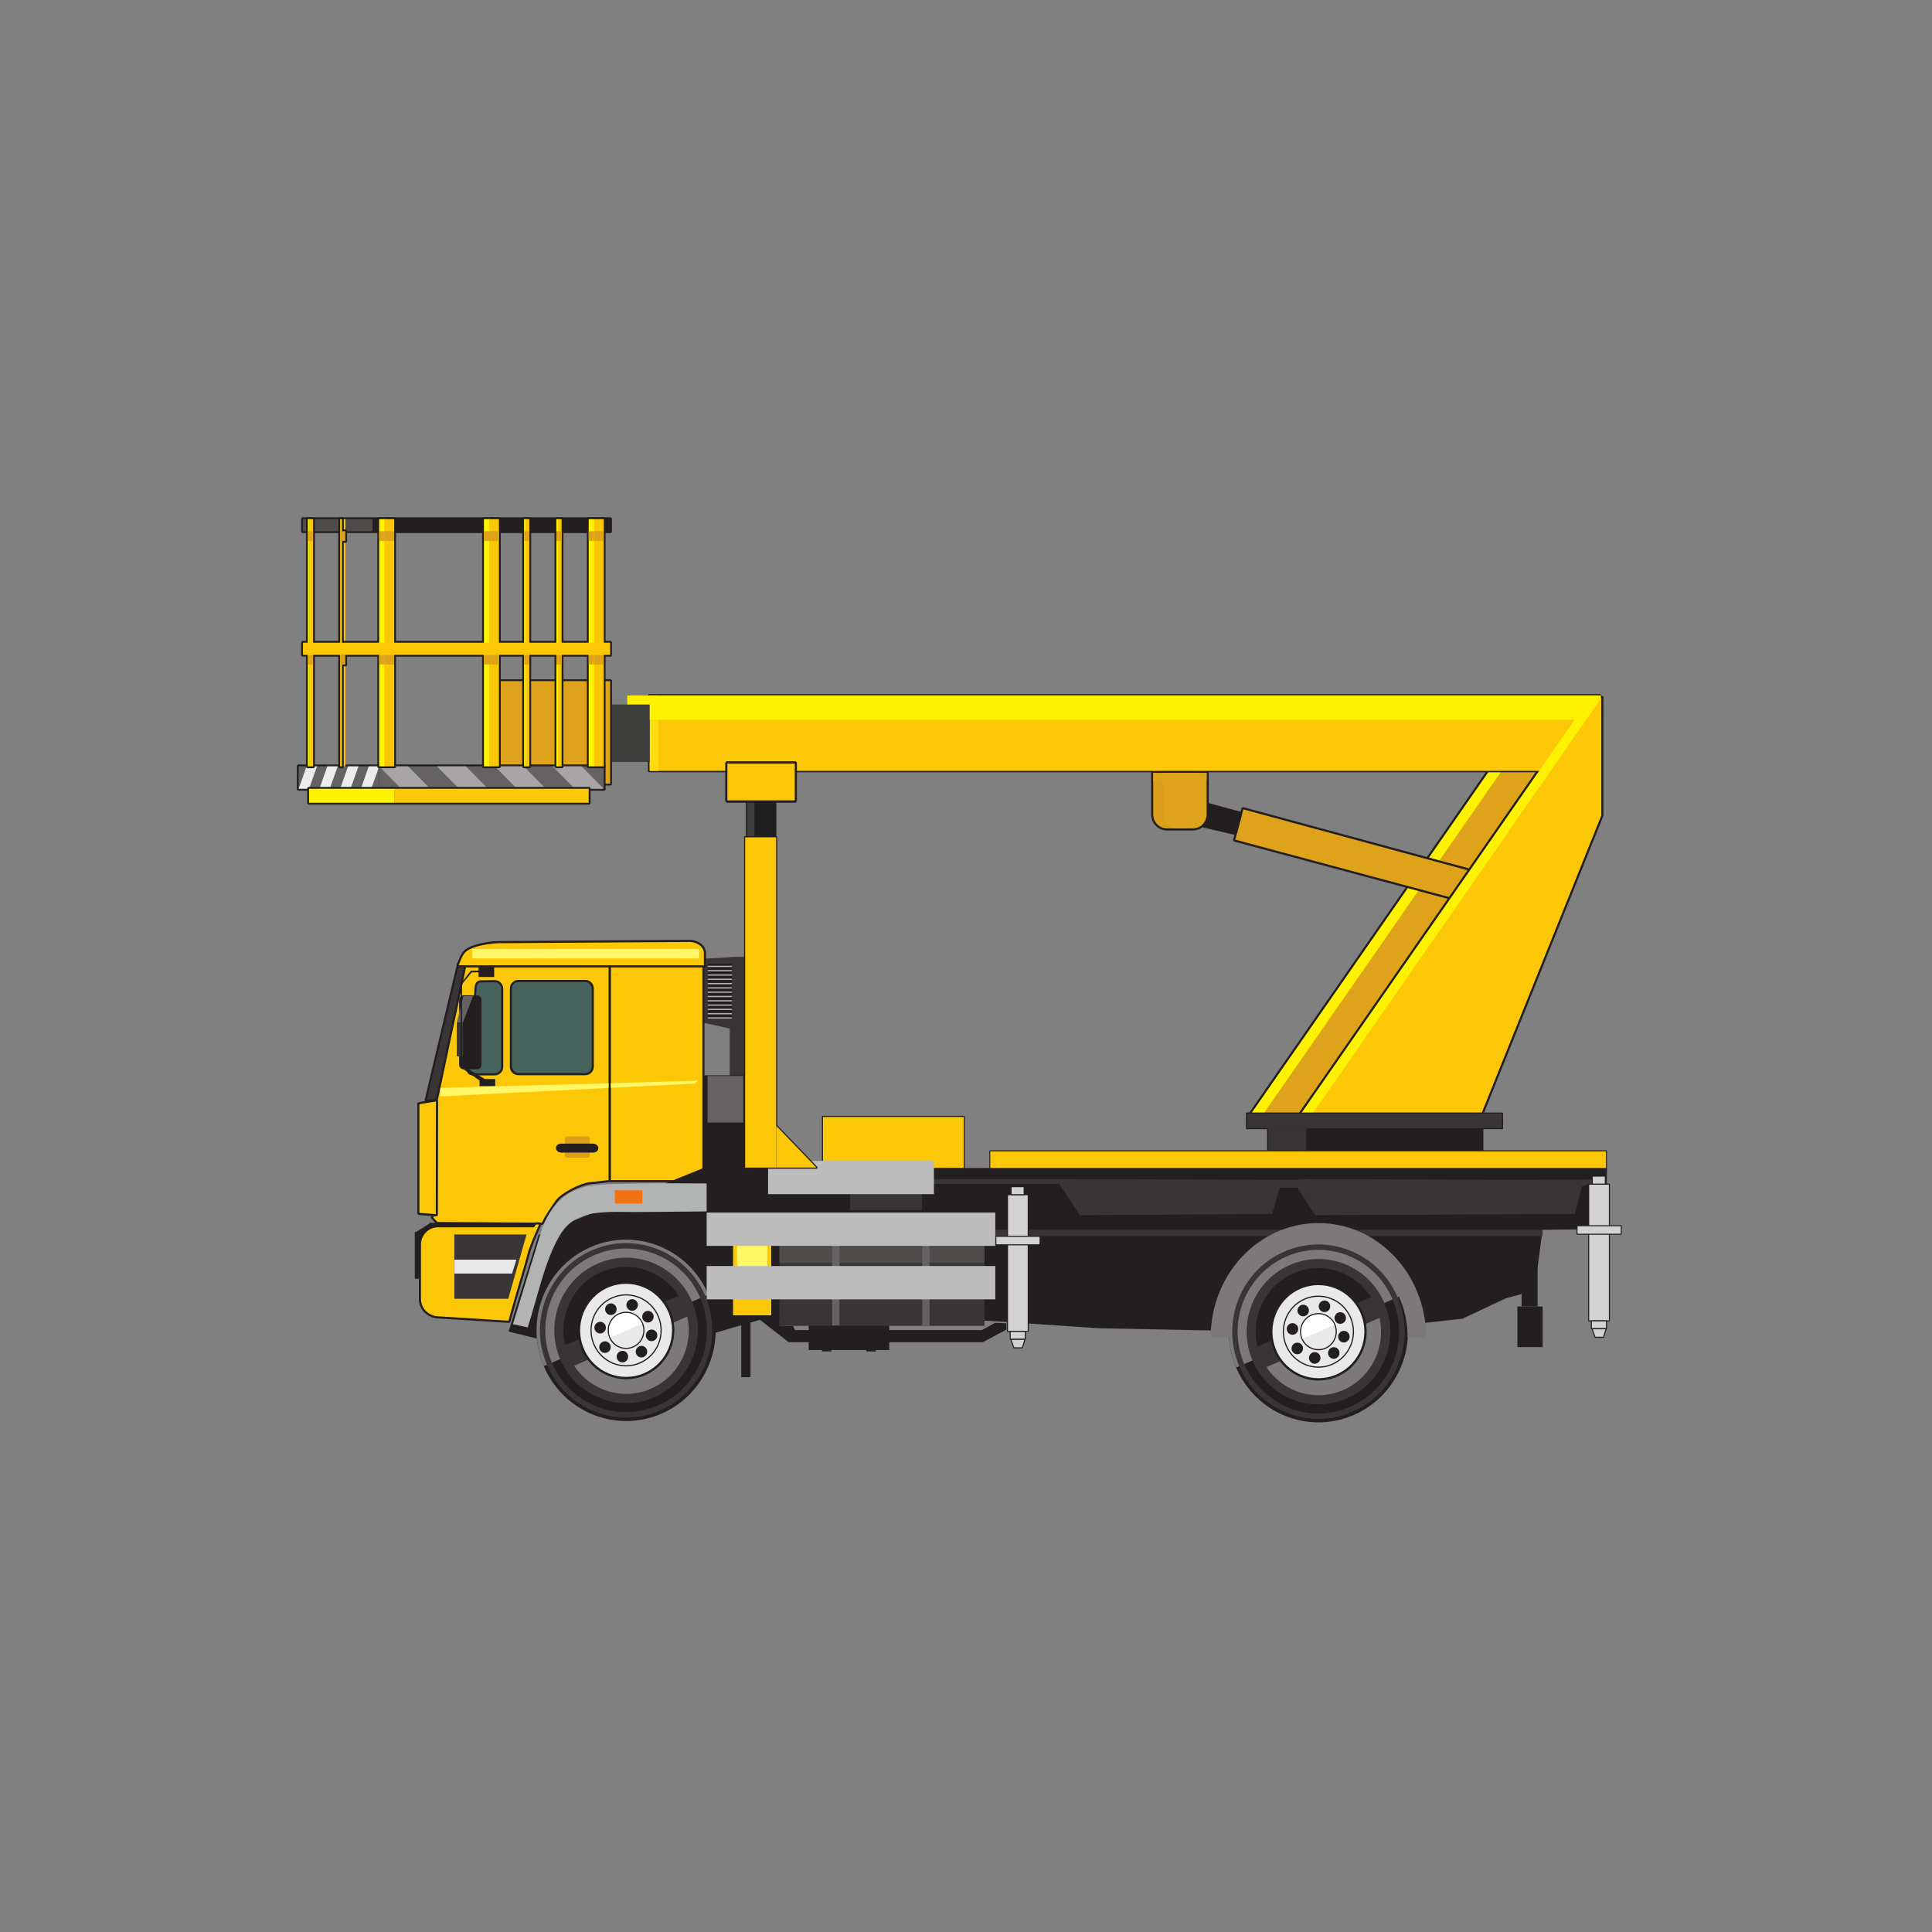 <?xml version="1.0" encoding="UTF-8" standalone="no"?>
<!-- Creator: CorelDRAW X8 -->

<svg
   xmlns:dc="http://purl.org/dc/elements/1.1/"
   xmlns:cc="http://creativecommons.org/ns#"
   xmlns:rdf="http://www.w3.org/1999/02/22-rdf-syntax-ns#"
   xmlns:svg="http://www.w3.org/2000/svg"
   xmlns="http://www.w3.org/2000/svg"
   xmlns:sodipodi="http://sodipodi.sourceforge.net/DTD/sodipodi-0.dtd"
   xmlns:inkscape="http://www.inkscape.org/namespaces/inkscape"
   xml:space="preserve"
   width="512px"
   height="512px"
   version="1.0"
   style="shape-rendering:geometricPrecision; text-rendering:geometricPrecision; image-rendering:optimizeQuality; fill-rule:evenodd; clip-rule:evenodd"
   viewBox="0 0 577968 577968"
   id="svg1366"
   sodipodi:docname="7-2.svg"
   inkscape:version="0.92.4 (5da689c313, 2019-01-14)"><rect x="0" y="0" width="577968" height="577968" fill="#808080" stroke="none"/><sodipodi:namedview
   pagecolor="#ffffff"
   bordercolor="#666666"
   borderopacity="1"
   objecttolerance="10"
   gridtolerance="10"
   guidetolerance="10"
   inkscape:pageopacity="0"
   inkscape:pageshadow="2"
   inkscape:window-width="1366"
   inkscape:window-height="705"
   id="namedview1368"
   showgrid="false"
   inkscape:zoom="1.0507812"
   inkscape:cx="256"
   inkscape:cy="256"
   inkscape:window-x="-8"
   inkscape:window-y="-8"
   inkscape:window-maximized="1"
   inkscape:current-layer="svg1366" />
 <defs
   id="defs693">
  <style
   type="text/css"
   id="style691">
   <![CDATA[
    .fil0 {fill:none}
    .fil4 {fill:#B2B3B3}
    .fil1 {fill:#231F20}
    .fil11 {fill:#231F20}
    .fil3 {fill:#393536}
    .fil9 {fill:#47635E}
    .fil21 {fill:#4F4C4C}
    .fil10 {fill:#656263}
    .fil12 {fill:#7B7979}
    .fil22 {fill:#BDBCBC}
    .fil18 {fill:#D3D2D2}
    .fil19 {fill:#D3D2D2}
    .fil20 {fill:#DB9E1A}
    .fil14 {fill:#E9E9E9}
    .fil16 {fill:#F47216}
    .fil8 {fill:#FBC707}
    .fil2 {fill:#FBC707}
    .fil17 {fill:#FFF766}
    .fil15 {fill:white}
    .fil37 {fill:#EBECEC;fill-rule:nonzero}
    .fil39 {fill:#1E1E1E;fill-rule:nonzero}
    .fil33 {fill:#231F20;fill-rule:nonzero}
    .fil27 {fill:#231F20;fill-rule:nonzero}
    .fil13 {fill:#393536;fill-rule:nonzero}
    .fil7 {fill:#3A3A39;fill-rule:nonzero}
    .fil32 {fill:#3C3C3B;fill-rule:nonzero}
    .fil34 {fill:#4F4C4C;fill-rule:nonzero}
    .fil35 {fill:#656263;fill-rule:nonzero}
    .fil6 {fill:#7A7A79;fill-rule:nonzero}
    .fil23 {fill:#7B7979;fill-rule:nonzero}
    .fil5 {fill:#888887;fill-rule:nonzero}
    .fil36 {fill:#A7A5A6;fill-rule:nonzero}
    .fil28 {fill:#DB9E1A;fill-rule:nonzero}
    .fil25 {fill:#DFA31B;fill-rule:nonzero}
    .fil26 {fill:#DFA31B;fill-rule:nonzero}
    .fil29 {fill:#FBC707;fill-rule:nonzero}
    .fil38 {fill:#FBC707;fill-rule:nonzero}
    .fil30 {fill:#FFDD0D;fill-rule:nonzero}
    .fil24 {fill:#FFF200;fill-rule:nonzero}
    .fil31 {fill:#FFF200;fill-rule:nonzero}
   ]]>
  </style>
 </defs>
 <g
   id="DESIGNED_x0020_BY_x0020_FREEPIK"
   transform="matrix(0.874,0,0,0.885,34377.153,34377.164)">
  <g
   id="_1257336352">
   <rect
   class="fil0"
   x="-1"
   y="-1"
   width="577969"
   height="577969"
   id="rect696"
   style="fill:none" />
   <g
   id="g1362">
    <g
   id="g702">
     <path
   class="fil1"
   d="m 242210,338360 h 48466 l 212,213 v 17581 l -212,213 h -48466 l -214,-213 v -17581 z"
   id="path698"
   inkscape:connector-curvature="0"
   style="fill:#231f20" />
     <rect
   class="fil2"
   x="242360"
   y="338723"
   width="48165"
   height="17281"
   id="rect700"
   style="fill:#fbc707" />
    </g>
    <path
   class="fil3"
   d="m 219564,354500 h -9133 v -69778 l 9272,-256 -2832,15232 7542,28962 z"
   id="path704"
   inkscape:connector-curvature="0"
   style="fill:#393536" />
    <g
   id="g738">
     <path
   class="fil3"
   d="m 201638,285232 8793,-509 3320,-93 -480,24829 -11633,-2548 z"
   id="path706"
   inkscape:connector-curvature="0"
   style="fill:#393536" />
     <g
   id="g736">
      <path
   class="fil1"
   d="m 202922,286888 h 8268 v 18795 h -8268 z"
   id="path708"
   inkscape:connector-curvature="0"
   style="fill:#231f20" />
      <rect
   class="fil4"
   x="202922"
   y="287610"
   width="8267"
   height="433"
   id="rect710"
   style="fill:#b2b3b3" />
      <rect
   class="fil4"
   x="202922"
   y="289063"
   width="8267"
   height="433"
   id="rect712"
   style="fill:#b2b3b3" />
      <rect
   class="fil4"
   x="202922"
   y="290516"
   width="8267"
   height="433"
   id="rect714"
   style="fill:#b2b3b3" />
      <rect
   class="fil4"
   x="202922"
   y="291970"
   width="8267"
   height="433"
   id="rect716"
   style="fill:#b2b3b3" />
      <rect
   class="fil4"
   x="202922"
   y="293423"
   width="8267"
   height="433"
   id="rect718"
   style="fill:#b2b3b3" />
      <rect
   class="fil4"
   x="202922"
   y="294876"
   width="8267"
   height="433"
   id="rect720"
   style="fill:#b2b3b3" />
      <rect
   class="fil4"
   x="202922"
   y="296330"
   width="8267"
   height="433"
   id="rect722"
   style="fill:#b2b3b3" />
      <rect
   class="fil4"
   x="202922"
   y="297783"
   width="8267"
   height="433"
   id="rect724"
   style="fill:#b2b3b3" />
      <rect
   class="fil4"
   x="202922"
   y="299237"
   width="8267"
   height="433"
   id="rect726"
   style="fill:#b2b3b3" />
      <rect
   class="fil4"
   x="202922"
   y="300690"
   width="8267"
   height="433"
   id="rect728"
   style="fill:#b2b3b3" />
      <rect
   class="fil4"
   x="202922"
   y="302143"
   width="8267"
   height="433"
   id="rect730"
   style="fill:#b2b3b3" />
      <rect
   class="fil4"
   x="202922"
   y="303597"
   width="8267"
   height="433"
   id="rect732"
   style="fill:#b2b3b3" />
      <rect
   class="fil4"
   x="202922"
   y="305050"
   width="8267"
   height="433"
   id="rect734"
   style="fill:#b2b3b3" />
     </g>
    </g>
    <path
   class="fil5"
   d="m 134656,327052 16104,-29783 v 0 z"
   id="path740"
   inkscape:connector-curvature="0"
   style="fill:#888887;fill-rule:nonzero" />
    <path
   class="fil6"
   d="m 150760,297269 20007,-37004 z"
   id="path742"
   inkscape:connector-curvature="0"
   style="fill:#7a7a79;fill-rule:nonzero" />
    <path
   class="fil7"
   d="m 209270,274847 7882,-14582 -7885,14582 z"
   id="path744"
   inkscape:connector-curvature="0"
   style="fill:#3a3a39;fill-rule:nonzero" />
    <path
   class="fil1"
   d="m 230606,414854 h 66478 l 8093,-4276 -39,-2129 -3858,-129 -4530,2442 h -63923 l -743,-1430 h -4555 l -73,-21208 -7771,18308 z"
   id="path746"
   inkscape:connector-curvature="0"
   style="fill:#231f20" />
    <g
   id="g836">
     <g
   id="g828">
      <g
   id="g812">
       <g
   id="g752">
        <path
   class="fil1"
   d="m 201802,287657 v 72703 l -425,425 h -31942 l -427,-425 v -72703 l 427,-425 h 31942 z"
   id="path748"
   inkscape:connector-curvature="0"
   style="fill:#231f20" />
        <rect
   class="fil8"
   x="169736"
   y="287958"
   width="31340"
   height="72101"
   id="rect750"
   style="fill:#fbc707" />
       </g>
       <g
   id="g758">
        <path
   class="fil1"
   d="m 109120,371524 93,-11365 -96,-27437 7,-76 9386,-44991 400,-326 50357,-97 427,425 v 72680 l -371,415 -6713,739 c -3060,336 -9382,3430 -11177,5961 -1664,2348 -3397,4689 -4616,7309 l -90,193 -360,228 -36158,-256 -272,-118 -1809,-1910 49,-642 z"
   id="path754"
   inkscape:connector-curvature="0"
   style="fill:#231f20" />
        <path
   class="fil8"
   d="m 168967,287959 -49798,96 -9325,44703 96,27398 -96,11726 -967,751 1486,1568 35796,253 c 1254,-2698 3064,-5138 4681,-7422 1912,-2696 8404,-5903 11690,-6264 l 6437,-708 z"
   id="path756"
   inkscape:connector-curvature="0"
   style="fill:#fbc707" />
       </g>
       <g
   id="g764">
        <path
   class="fil1"
   d="m 103839,333744 6268,-1036 513,436 -73,38748 -467,430 -6200,-478 -386,-419 v -37275 z"
   id="path760"
   inkscape:connector-curvature="0"
   style="fill:#231f20" />
        <path
   class="fil2"
   d="m 104220,334417 5673,-937 -73,38093 -5600,-432 z"
   id="path762"
   inkscape:connector-curvature="0"
   style="fill:#fbc707" />
       </g>
       <g
   id="g770">
        <path
   class="fil1"
   d="m 120261,287763 -9713,45157 -353,310 -3715,368 -493,-554 10959,-45504 398,-308 h 2481 z"
   id="path766"
   inkscape:connector-curvature="0"
   style="fill:#231f20" />
        <path
   class="fil3"
   d="m 119478,287948 h -1882 l -10816,44901 3105,-307 z"
   id="path768"
   inkscape:connector-curvature="0"
   style="fill:#393536" />
       </g>
       <g
   id="g810">
        <g
   id="g776">
         <path
   class="fil1"
   d="m 138075,292389 h 22943 c 1600,0 2907,1307 2907,2907 v 26404 c 0,1600 -1307,2907 -2907,2907 h -22943 c -1600,0 -2907,-1307 -2907,-2907 v -26404 c 0,-1600 1307,-2907 2907,-2907 z"
   id="path772"
   inkscape:connector-curvature="0"
   style="fill:#231f20" />
         <rect
   class="fil9"
   x="135894"
   y="293116"
   width="27303"
   height="30763"
   rx="2180"
   ry="2180"
   id="rect774"
   style="fill:#47635e" />
        </g>
        <g
   id="g800">
         <g
   id="g796">
          <g
   id="g792">
           <g
   id="g782">
            <path
   class="fil1"
   d="m 125158,292529 4844,-72 c 1609,-24 2918,1308 2918,2907 v 26403 c 0,1600 -1307,2908 -2906,2908 h -7320 c -1206,8 -2180,-476 -2184,-1856 -10,-4160 611,-8872 1067,-13022 313,-2859 647,-5715 960,-8572 193,-1772 448,-3693 501,-5472 44,-1390 359,-3197 2120,-3224 z"
   id="path778"
   inkscape:connector-curvature="0"
   style="fill:#231f20" />
            <path
   class="fil9"
   d="m 125169,293256 4845,-72 c 1199,-19 2180,983 2180,2180 v 26403 c 0,1199 -983,2181 -2180,2181 h -7321 c -208,0 -1453,119 -1456,-1132 -16,-5864 2417,-23351 2528,-27040 34,-1121 205,-2501 1404,-2520 z"
   id="path780"
   inkscape:connector-curvature="0"
   style="fill:#47635e" />
           </g>
           <g
   id="g790">
            <rect
   class="fil1"
   x="117824"
   y="297607"
   width="7643"
   height="24996"
   rx="1453"
   ry="1453"
   id="rect784"
   style="fill:#231f20" />
            <path
   class="fil10"
   d="m 117040,306739 h 2092 l 3425,-8891 -3316,48 z"
   id="path786"
   inkscape:connector-curvature="0"
   style="fill:#656263" />
            <path
   class="fil3"
   d="m 117006,306739 h 2126 l 61,11465 h -2187 z"
   id="path788"
   inkscape:connector-curvature="0"
   style="fill:#393536" />
           </g>
          </g>
          <path
   class="fil11"
   d="m 120724,322411 5935,3509 -1489,707 -5893,-4024 z"
   id="path794"
   inkscape:connector-curvature="0"
   style="fill:#231f20" />
         </g>
         <rect
   class="fil11"
   x="124810"
   y="325905"
   width="5359"
   height="2392"
   id="rect798"
   style="fill:#231f20" />
        </g>
        <path
   class="fil11"
   d="m 118334,293624 h 482 v 28504 h -482 z"
   id="path802"
   inkscape:connector-curvature="0"
   style="fill:#231f20" />
        <path
   class="fil11"
   d="m 121912,289224 440,355 -3536,4240 -482,-194 z"
   id="path804"
   inkscape:connector-curvature="0"
   style="fill:#231f20" />
        <path
   class="fil11"
   d="m 127119,289248 2,565 -5225,15 -3,-565 z"
   id="path806"
   inkscape:connector-curvature="0"
   style="fill:#231f20" />
        <rect
   class="fil11"
   x="124462"
   y="288022"
   width="5359"
   height="3389"
   id="rect808"
   style="fill:#231f20" />
       </g>
      </g>
      <g
   id="g826">
       <path
   class="fil11"
   d="m 143648,374505 h -35963 v 1461 h 35963 z"
   id="path814"
   inkscape:connector-curvature="0"
   style="fill:#231f20" />
       <path
   class="fil11"
   d="m 138602,377581 h -35963 v 15846 h 35963 z"
   id="path816"
   inkscape:connector-curvature="0"
   style="fill:#231f20" />
       <g
   id="g822">
        <path
   class="fil1"
   d="m 143079,375293 569,-788 315,-160 1605,11 427,657 -2286,5233 -1440,3757 c -1861,7117 -4225,14130 -6161,21234 -232,849 -464,1700 -696,2551 l -68,249 -420,300 -24393,-1507 c -3520,-216 -6495,-2906 -6495,-6538 v -18463 c 0,-3598 2943,-6540 6540,-6540 z"
   id="path818"
   inkscape:connector-curvature="0"
   style="fill:#231f20" />
        <path
   class="fil2"
   d="m 136634,376016 h -26058 c -3197,0 -5813,2615 -5813,5813 v 18463 c 0,3197 2621,5617 5813,5814 l 24135,1490 c 232,-850 464,-1700 696,-2551 1619,-5937 4764,-15886 6169,-21264 l 1459,-3803 2137,-4898 -1037,-7 -684,947 z"
   id="path820"
   inkscape:connector-curvature="0"
   style="fill:#fbc707" />
       </g>
       <path
   class="fil11"
   d="m 108127,374436 -5205,3280 780,1237 5205,-3281 z"
   id="path824"
   inkscape:connector-curvature="0"
   style="fill:#231f20" />
      </g>
     </g>
     <g
   id="g834">
      <path
   class="fil1"
   d="m 201890,288171 h -80416 l -4190,-40 -426,-651 154,-357 c 1444,-3377 1726,-4987 5532,-6347 2435,-870 6190,-1502 8763,-1520 l 65406,-420 c 2517,-16 5602,1671 5602,4482 v 4427 z"
   id="path830"
   inkscape:connector-curvature="0"
   style="fill:#231f20" />
      <path
   class="fil2"
   d="m 201589,287444 h -80107 l -3802,-36 c 1329,-3106 1514,-4662 5108,-5948 2977,-1064 7153,-1468 8525,-1476 l 65404,-421 c 2269,-15 4872,1488 4872,3755 v 0 z"
   id="path832"
   inkscape:connector-curvature="0"
   style="fill:#fbc707" />
     </g>
    </g>
    <path
   class="fil0"
   d="m 103647,333552 6268,-1036 513,436 -75,38748 -465,430 -6200,-478 -386,-419 v -37275 z"
   id="path838"
   inkscape:connector-curvature="0"
   style="fill:none" />
    <path
   class="fil1"
   d="m 485926,397389 14373,-3841 -24188,6464 -14860,6901 -52261,5732 -13566,-1347 -58840,-1164 -38950,-2600 -76690,-298 -15332,4402 -61180,1987 -9680,-2372 10251,-32660 56072,-22475 184660,-290 116584,171 8410,37 -468,20554 -21612,286 z"
   id="path840"
   inkscape:connector-curvature="0"
   style="fill:#231f20" />
    <g
   id="g848">
     <path
   class="fil3"
   d="m 251620,359720 h 24611 v 10478 h -24611 z"
   id="path842"
   inkscape:connector-curvature="0"
   style="fill:#393536" />
     <path
   class="fil3"
   d="m 270895,359720 h 54078 v 1587 h -54078 z"
   id="path844"
   inkscape:connector-curvature="0"
   style="fill:#393536" />
     <path
   class="fil3"
   d="m 324973,359720 74412,192 -700,2479 -41,148 -2528,8958 -65807,433 -7114,-10623 z"
   id="path846"
   inkscape:connector-curvature="0"
   style="fill:#393536" />
    </g>
    <path
   class="fil3"
   d="m 397992,359909 11014,3 v 2739 h -10726 z"
   id="path850"
   inkscape:connector-curvature="0"
   style="fill:#393536" />
    <path
   class="fil3"
   d="m 405626,359720 72559,192 32294,-81 -8363,2324 -2370,9342 -88917,433 -6937,-10623 z"
   id="path852"
   inkscape:connector-curvature="0"
   style="fill:#393536" />
    <g
   id="g858">
     <rect
   class="fil1"
   x="480044"
   y="402777"
   width="8652"
   height="13747"
   id="rect854"
   style="fill:#231f20" />
     <path
   class="fil1"
   d="m 486968,402777 h -5480 v -14998 h 5480 z"
   id="path856"
   inkscape:connector-curvature="0"
   style="fill:#231f20" />
    </g>
    <rect
   class="fil3"
   x="280998"
   y="376876"
   width="207652"
   height="2115"
   id="rect860"
   style="fill:#393536" />
    <g
   id="g908">
     <ellipse
   class="fil1"
   transform="matrix(1.947,-0.837,0.941,2.187,411934,411298)"
   rx="14463"
   ry="12876"
   id="ellipse862"
   cx="0"
   cy="0"
   style="fill:#231f20" />
     <path
   class="fil12"
   d="m 399824,383142 c 15550,-6689 33579,497 40267,16046 l -56314,24220 c -6688,-15550 496,-33578 16047,-40266 z"
   id="path864"
   inkscape:connector-curvature="0"
   style="fill:#7b7979" />
     <path
   class="fil13"
   d="m 402613,389631 c 5987,-2575 12452,-2477 18062,-239 5603,2238 10356,6611 12926,12587 2571,5978 2476,12435 246,18040 -2232,5613 -6609,10373 -12594,12948 -5987,2574 -12452,2477 -18061,237 -5603,-2236 -10356,-6609 -12926,-12586 -2571,-5977 -2478,-12434 -247,-18041 2233,-5612 6608,-10371 12594,-12946 z m 17594,809 c -5328,-2126 -11467,-2220 -17148,224 -5683,2444 -9837,6964 -11957,12295 -2124,5337 -2212,11491 241,17195 2453,5704 6981,9874 12316,12004 5329,2126 11466,2219 17150,-224 5682,-2444 9835,-6964 11956,-12296 2124,-5337 2211,-11492 -241,-17195 -2453,-5704 -6981,-9873 -12317,-12003 z"
   id="path866"
   inkscape:connector-curvature="0"
   style="fill:#393536;fill-rule:nonzero" />
     <ellipse
   class="fil1"
   transform="matrix(1.498,-0.644,0.724,1.683,411934,411298)"
   rx="14463"
   ry="12876"
   id="ellipse868"
   cx="0"
   cy="0"
   style="fill:#231f20" />
     <path
   class="fil12"
   d="m 433601,401979 c 5147,11967 -382,25840 -12348,30988 -11967,5146 -25841,-383 -30987,-12349 z"
   id="path870"
   inkscape:connector-curvature="0"
   style="fill:#7b7979" />
     <path
   class="fil13"
   d="m 402225,388728 c 3055,-1314 6235,-1959 9373,-2001 3256,-41 6467,569 9443,1756 2969,1185 5714,2952 8045,5221 2246,2188 4107,4840 5418,7887 1311,3048 1956,6222 1999,9358 44,3253 -562,6460 -1744,9430 -1186,2980 -2951,5729 -5220,8063 -2188,2248 -4844,4114 -7898,5427 -3055,1314 -6235,1959 -9373,2000 -3254,43 -6464,-566 -9443,-1756 -2969,-1185 -5713,-2949 -8045,-5219 -2244,-2188 -4106,-4840 -5417,-7888 -1312,-3048 -1956,-6224 -1999,-9357 -45,-3253 562,-6460 1743,-9432 1187,-2978 2951,-5729 5220,-8061 2188,-2250 4844,-4114 7898,-5428 z m 17617,2622 c -2592,-1035 -5391,-1567 -8230,-1530 -2728,36 -5498,599 -8165,1747 -2668,1148 -4983,2771 -6884,4726 -1979,2035 -3517,4432 -4551,7026 -1036,2603 -1565,5410 -1525,8251 39,2735 605,5515 1759,8196 1153,2681 2782,5005 4739,6914 2036,1986 4438,3530 7039,4567 2593,1036 5393,1566 8230,1530 2728,-36 5497,-598 8165,-1746 2668,-1148 4983,-2771 6884,-4727 1980,-2034 3520,-4431 4551,-7026 1035,-2603 1566,-5408 1526,-8250 -40,-2735 -607,-5515 -1760,-8197 -1153,-2680 -2781,-5004 -4738,-6913 -2036,-1984 -4439,-3530 -7040,-4568 z"
   id="path872"
   inkscape:connector-curvature="0"
   style="fill:#393536;fill-rule:nonzero" />
     <path
   class="fil13"
   d="m 400284,384214 c 7480,-3217 15557,-3097 22565,-305 7007,2793 12952,8261 16170,15740 3217,7479 3097,15556 304,22565 -2794,7008 -8261,12953 -15740,16170 -7480,3216 -15557,3096 -22564,304 -7008,-2793 -12953,-8261 -16170,-15741 -3218,-7478 -3098,-15555 -304,-22563 2793,-7009 8261,-12954 15739,-16170 z m 21886,1397 c -6573,-2618 -14148,-2732 -21162,286 -7013,3015 -12142,8593 -14762,15164 -2619,6573 -2731,14149 285,21162 3017,7015 8593,12142 15166,14762 6573,2619 14148,2732 21162,-285 7013,-3016 12142,-8592 14762,-15165 2619,-6573 2731,-14147 -285,-21162 -3017,-7014 -8593,-12142 -15166,-14762 z"
   id="path874"
   inkscape:connector-curvature="0"
   style="fill:#393536;fill-rule:nonzero" />
     <rect
   class="fil3"
   transform="matrix(0.542,-0.233,0.233,0.542,390178,416713)"
   width="76951"
   height="12889"
   id="rect876"
   x="0"
   y="0"
   style="fill:#393536" />
     <circle
   class="fil1"
   transform="matrix(0.542,-0.233,0.233,0.542,411934,411298)"
   r="27999"
   id="circle878"
   cx="0"
   cy="0"
   style="fill:#231f20" />
     <ellipse
   class="fil14"
   transform="matrix(0.999,-0.43,0.483,1.122,411934,411298)"
   rx="14463"
   ry="12876"
   id="ellipse880"
   cx="0"
   cy="0"
   style="fill:#e9e9e9" />
     <circle
   class="fil1"
   transform="matrix(0.542,-0.233,0.233,0.542,411934,411298)"
   r="20666"
   id="circle882"
   cx="0"
   cy="0"
   style="fill:#231f20" />
     <ellipse
   class="fil14"
   transform="matrix(0.749,-0.322,0.362,0.841,411934,411298)"
   rx="14463"
   ry="12876"
   id="ellipse884"
   cx="0"
   cy="0"
   style="fill:#e9e9e9" />
     <circle
   class="fil1"
   transform="matrix(0.542,-0.233,0.233,0.542,411934,411298)"
   r="10666"
   id="circle886"
   cx="0"
   cy="0"
   style="fill:#231f20" />
     <ellipse
   class="fil14"
   transform="matrix(0.375,-0.161,0.181,0.421,411934,411298)"
   rx="14463"
   ry="12876"
   id="ellipse888"
   cx="0"
   cy="0"
   style="fill:#e9e9e9" />
     <ellipse
   class="fil11"
   transform="matrix(0.125,-0.054,0.06,0.14,406725,404146)"
   rx="14463"
   ry="12876"
   id="ellipse890"
   cx="0"
   cy="0"
   style="fill:#231f20" />
     <ellipse
   class="fil11"
   transform="matrix(0.125,-0.054,0.06,0.14,414014,402720)"
   rx="14463"
   ry="12876"
   id="ellipse892"
   cx="0"
   cy="0"
   style="fill:#231f20" />
     <ellipse
   class="fil11"
   transform="matrix(0.125,-0.054,0.06,0.14,419417,406682)"
   rx="14463"
   ry="12876"
   id="ellipse894"
   cx="0"
   cy="0"
   style="fill:#231f20" />
     <ellipse
   class="fil11"
   transform="matrix(0.125,-0.054,0.06,0.14,420656,412993)"
   rx="14463"
   ry="12876"
   id="ellipse896"
   cx="0"
   cy="0"
   style="fill:#231f20" />
     <ellipse
   class="fil11"
   transform="matrix(0.125,-0.054,0.06,0.14,417199,418505)"
   rx="14463"
   ry="12876"
   id="ellipse898"
   cx="0"
   cy="0"
   style="fill:#231f20" />
     <ellipse
   class="fil11"
   transform="matrix(0.125,-0.054,0.06,0.14,410674,420181)"
   rx="14463"
   ry="12876"
   id="ellipse900"
   cx="0"
   cy="0"
   style="fill:#231f20" />
     <ellipse
   class="fil11"
   transform="matrix(0.125,-0.054,0.06,0.14,404708,416971)"
   rx="14463"
   ry="12876"
   id="ellipse902"
   cx="0"
   cy="0"
   style="fill:#231f20" />
     <ellipse
   class="fil11"
   transform="matrix(0.125,-0.054,0.06,0.14,403061,410377)"
   rx="14463"
   ry="12876"
   id="ellipse904"
   cx="0"
   cy="0"
   style="fill:#231f20" />
     <path
   class="fil15"
   d="m 409633,405950 c 2992,-1286 6460,95 7746,3087 l -10833,4660 c -1286,-2992 95,-6460 3087,-7747 z"
   id="path906"
   inkscape:connector-curvature="0"
   style="fill:#ffffff" />
    </g>
    <path
   class="fil4"
   d="m 136222,408762 5067,1086 c 3316,-9908 5648,-21941 10761,-30722 1948,-3344 4302,-5622 8284,-6988 5087,-1744 12730,-1278 17857,-1278 l 24356,-208 -14,-9457 c -6931,0 -35846,-403 -41542,1088 -7739,2028 -11684,6597 -14638,13775 z"
   id="path910"
   inkscape:connector-curvature="0"
   style="fill:#b2b3b3" />
    <rect
   class="fil16"
   x="171123"
   y="363488"
   width="9421"
   height="4519"
   id="rect912"
   style="fill:#f47216" />
    <g
   id="g960">
     <ellipse
   class="fil1"
   transform="matrix(1.947,-0.837,0.941,2.187,174966,410854)"
   rx="14463"
   ry="12876"
   id="ellipse914"
   cx="0"
   cy="0"
   style="fill:#231f20" />
     <path
   class="fil12"
   d="m 162855,382697 c 15550,-6688 33579,497 40268,16047 l -56314,24219 c -6687,-15549 496,-33579 16046,-40266 z"
   id="path916"
   inkscape:connector-curvature="0"
   style="fill:#7b7979" />
     <path
   class="fil13"
   d="m 165646,389186 c 5986,-2575 12451,-2476 18062,-238 5602,2236 10354,6610 12926,12587 2571,5978 2476,12435 245,18039 -2233,5613 -6609,10374 -12594,12947 -5988,2576 -12451,2478 -18062,238 -5602,-2236 -10354,-6608 -12926,-12586 -2571,-5977 -2476,-12435 -245,-18040 2233,-5612 6607,-10373 12594,-12947 z m 17594,809 c -5329,-2125 -11468,-2220 -17150,224 -5681,2444 -9836,6965 -11957,12294 -2123,5339 -2211,11493 243,17197 2453,5704 6979,9873 12315,12002 5328,2127 11466,2221 17149,-222 5682,-2446 9837,-6966 11958,-12296 2124,-5337 2211,-11493 -242,-17195 -2454,-5704 -6982,-9873 -12316,-12004 z"
   id="path918"
   inkscape:connector-curvature="0"
   style="fill:#393536;fill-rule:nonzero" />
     <ellipse
   class="fil1"
   transform="matrix(1.498,-0.644,0.724,1.683,174966,410854)"
   rx="14463"
   ry="12876"
   id="ellipse920"
   cx="0"
   cy="0"
   style="fill:#231f20" />
     <path
   class="fil12"
   d="m 196634,401535 c 5147,11966 -383,25840 -12349,30986 -11966,5147 -25840,-382 -30987,-12348 z"
   id="path922"
   inkscape:connector-curvature="0"
   style="fill:#7b7979" />
     <path
   class="fil13"
   d="m 165258,388283 c 3055,-1313 6234,-1958 9372,-2000 3257,-41 6467,568 9443,1755 2969,1185 5713,2952 8045,5222 2247,2188 4108,4839 5419,7887 1310,3048 1956,6222 1998,9357 44,3254 -562,6459 -1744,9431 -1186,2979 -2950,5729 -5219,8061 -2188,2250 -4846,4115 -7899,5428 -3054,1315 -6236,1960 -9373,2001 -3253,43 -6464,-568 -9442,-1756 -2969,-1186 -5713,-2950 -8045,-5221 -2245,-2186 -4107,-4838 -5419,-7887 -1310,-3048 -1954,-6223 -1997,-9357 -45,-3254 560,-6460 1743,-9431 1185,-2980 2950,-5730 5220,-8062 2187,-2249 4843,-4115 7898,-5428 z m 17617,2621 c -2594,-1034 -5392,-1565 -8231,-1528 -2728,36 -5497,599 -8165,1747 -2669,1147 -4982,2771 -6884,4725 -1978,2035 -3518,4432 -4550,7027 -1036,2602 -1567,5409 -1525,8251 38,2734 605,5513 1758,8195 1154,2682 2782,5005 4740,6915 2036,1984 4437,3528 7039,4567 2591,1035 5391,1567 8230,1529 2726,-36 5497,-598 8165,-1745 2668,-1148 4982,-2772 6884,-4727 1978,-2036 3518,-4433 4550,-7026 1036,-2603 1567,-5408 1527,-8250 -40,-2736 -607,-5516 -1760,-8197 -1153,-2682 -2781,-5006 -4740,-6913 -2035,-1984 -4437,-3531 -7038,-4570 z"
   id="path924"
   inkscape:connector-curvature="0"
   style="fill:#393536;fill-rule:nonzero" />
     <path
   class="fil13"
   d="m 163317,383769 c 7479,-3218 15555,-3098 22564,-304 7008,2793 12953,8261 16170,15739 3216,7480 3096,15557 304,22565 -2793,7007 -8261,12952 -15740,16170 -7479,3217 -15556,3097 -22564,304 -7007,-2794 -12954,-8261 -16170,-15740 -3217,-7480 -3097,-15557 -305,-22564 2793,-7008 8262,-12953 15741,-16170 z m 21886,1397 c -6574,-2619 -14148,-2731 -21162,285 -7015,3017 -12143,8593 -14762,15166 -2619,6573 -2732,14148 285,21162 3017,7013 8593,12142 15165,14762 6573,2619 14148,2731 21162,-285 7014,-3017 12142,-8593 14762,-15166 2620,-6573 2732,-14148 -286,-21162 -3016,-7013 -8591,-12142 -15164,-14762 z"
   id="path926"
   inkscape:connector-curvature="0"
   style="fill:#393536;fill-rule:nonzero" />
     <rect
   class="fil3"
   transform="matrix(0.542,-0.233,0.233,0.542,153210,416268)"
   width="76951"
   height="12889"
   id="rect928"
   x="0"
   y="0"
   style="fill:#393536" />
     <circle
   class="fil1"
   transform="matrix(0.542,-0.233,0.233,0.542,174966,410854)"
   r="27999"
   id="circle930"
   cx="0"
   cy="0"
   style="fill:#231f20" />
     <ellipse
   class="fil14"
   transform="matrix(0.999,-0.43,0.483,1.122,174966,410854)"
   rx="14463"
   ry="12876"
   id="ellipse932"
   cx="0"
   cy="0"
   style="fill:#e9e9e9" />
     <circle
   class="fil1"
   transform="matrix(0.542,-0.233,0.233,0.542,174966,410854)"
   r="20666"
   id="circle934"
   cx="0"
   cy="0"
   style="fill:#231f20" />
     <ellipse
   class="fil14"
   transform="matrix(0.749,-0.322,0.362,0.841,174966,410854)"
   rx="14463"
   ry="12876"
   id="ellipse936"
   cx="0"
   cy="0"
   style="fill:#e9e9e9" />
     <circle
   class="fil1"
   transform="matrix(0.542,-0.233,0.233,0.542,174966,410854)"
   r="10666"
   id="circle938"
   cx="0"
   cy="0"
   style="fill:#231f20" />
     <ellipse
   class="fil14"
   transform="matrix(0.375,-0.161,0.181,0.421,174966,410854)"
   rx="14463"
   ry="12876"
   id="ellipse940"
   cx="0"
   cy="0"
   style="fill:#e9e9e9" />
     <ellipse
   class="fil11"
   transform="matrix(0.125,-0.054,0.06,0.14,169757,403702)"
   rx="14463"
   ry="12876"
   id="ellipse942"
   cx="0"
   cy="0"
   style="fill:#231f20" />
     <ellipse
   class="fil11"
   transform="matrix(0.125,-0.054,0.06,0.14,177047,402276)"
   rx="14463"
   ry="12876"
   id="ellipse944"
   cx="0"
   cy="0"
   style="fill:#231f20" />
     <ellipse
   class="fil11"
   transform="matrix(0.125,-0.054,0.06,0.14,182450,406237)"
   rx="14463"
   ry="12876"
   id="ellipse946"
   cx="0"
   cy="0"
   style="fill:#231f20" />
     <ellipse
   class="fil11"
   transform="matrix(0.125,-0.054,0.06,0.14,183689,412549)"
   rx="14463"
   ry="12876"
   id="ellipse948"
   cx="0"
   cy="0"
   style="fill:#231f20" />
     <ellipse
   class="fil11"
   transform="matrix(0.125,-0.054,0.06,0.14,180232,418061)"
   rx="14463"
   ry="12876"
   id="ellipse950"
   cx="0"
   cy="0"
   style="fill:#231f20" />
     <ellipse
   class="fil11"
   transform="matrix(0.125,-0.054,0.06,0.14,173706,419736)"
   rx="14463"
   ry="12876"
   id="ellipse952"
   cx="0"
   cy="0"
   style="fill:#231f20" />
     <ellipse
   class="fil11"
   transform="matrix(0.125,-0.054,0.06,0.14,167740,416526)"
   rx="14463"
   ry="12876"
   id="ellipse954"
   cx="0"
   cy="0"
   style="fill:#231f20" />
     <ellipse
   class="fil11"
   transform="matrix(0.125,-0.054,0.06,0.14,166093,409933)"
   rx="14463"
   ry="12876"
   id="ellipse956"
   cx="0"
   cy="0"
   style="fill:#231f20" />
     <path
   class="fil15"
   d="m 172666,405505 c 2992,-1286 6459,96 7746,3088 l -10834,4659 c -1287,-2991 96,-6460 3088,-7747 z"
   id="path958"
   inkscape:connector-curvature="0"
   style="fill:#ffffff" />
    </g>
    <path
   class="fil3"
   d="m 227456,379530 h 70178 v 29802 h -70178 z"
   id="path962"
   inkscape:connector-curvature="0"
   style="fill:#393536" />
    <g
   id="g968">
     <path
   class="fil2"
   d="m 211578,380586 h 13074 v 25187 h -13074 z"
   id="path964"
   inkscape:connector-curvature="0"
   style="fill:#fbc707" />
     <path
   class="fil17"
   d="m 212923,381883 h 10382 v 9327 l -10382,5671 z"
   id="path966"
   inkscape:connector-curvature="0"
   style="fill:#fff766" />
    </g>
    <g
   id="g1004">
     <g
   id="g996">
      <g
   id="g988">
       <g
   id="g974">
        <path
   class="fil1"
   d="m 504471,361240 h 7030 l 214,213 v 46157 l -214,212 h -7030 l -213,-212 v -46157 z"
   id="path970"
   inkscape:connector-curvature="0"
   style="fill:#231f20" />
        <rect
   class="fil18"
   x="504621"
   y="361604"
   width="6730"
   height="45856"
   id="rect972"
   style="fill:#d3d2d2" />
       </g>
       <g
   id="g980">
        <path
   class="fil1"
   d="m 505384,407460 h 5132 l 213,213 v 2605 l -213,214 h -5132 l -213,-214 v -2605 z"
   id="path976"
   inkscape:connector-curvature="0"
   style="fill:#231f20" />
        <rect
   class="fil19"
   x="505535"
   y="407823"
   width="4831"
   height="2305"
   id="rect978"
   style="fill:#d3d2d2" />
       </g>
       <g
   id="g986">
        <path
   class="fil1"
   d="m 505684,410128 h 4673 l 218,296 -871,2810 -193,142 h -2879 l -189,-135 -976,-2807 z"
   id="path982"
   inkscape:connector-curvature="0"
   style="fill:#231f20" />
        <path
   class="fil19"
   d="m 505871,410492 h 4302 l -781,2521 h -2644 z"
   id="path984"
   inkscape:connector-curvature="0"
   style="fill:#d3d2d2" />
       </g>
      </g>
      <g
   id="g994">
       <path
   class="fil1"
   d="m 505699,358530 h 4410 l 214,212 v 2649 l -214,213 h -4410 l -214,-213 v -2649 z"
   id="path990"
   inkscape:connector-curvature="0"
   style="fill:#231f20" />
       <rect
   class="fil19"
   x="505849"
   y="358892"
   width="4110"
   height="2348"
   id="rect992"
   style="fill:#d3d2d2" />
      </g>
     </g>
     <g
   id="g1002">
      <path
   class="fil1"
   d="m 500479,375300 h 15082 l 212,213 v 2824 l -212,213 h -15082 l -213,-213 v -2824 z"
   id="path998"
   inkscape:connector-curvature="0"
   style="fill:#231f20" />
      <path
   class="fil19"
   d="m 500630,375662 h 14780 v 2524 h -14780 z"
   id="path1000"
   inkscape:connector-curvature="0"
   style="fill:#d3d2d2" />
     </g>
    </g>
    <g
   id="g1010">
     <rect
   class="fil1"
   x="201609"
   y="324639"
   width="14691"
   height="32085"
   id="rect1006"
   style="fill:#231f20" />
     <rect
   class="fil10"
   x="202850"
   y="324846"
   width="12210"
   height="15766"
   id="rect1008"
   style="fill:#656263" />
    </g>
    <g
   id="g1046">
     <g
   id="g1038">
      <g
   id="g1030">
       <g
   id="g1016">
        <path
   class="fil1"
   d="m 305546,364815 h 7031 l 213,212 v 46157 l -213,213 h -7031 l -212,-213 v -46157 z"
   id="path1012"
   inkscape:connector-curvature="0"
   style="fill:#231f20" />
        <rect
   class="fil18"
   x="305697"
   y="365177"
   width="6730"
   height="45856"
   id="rect1014"
   style="fill:#d3d2d2" />
       </g>
       <g
   id="g1022">
        <path
   class="fil1"
   d="m 306459,411033 h 5132 l 214,213 v 2607 l -214,212 h -5132 l -212,-212 v -2607 z"
   id="path1018"
   inkscape:connector-curvature="0"
   style="fill:#231f20" />
        <rect
   class="fil19"
   x="306610"
   y="411397"
   width="4831"
   height="2305"
   id="rect1020"
   style="fill:#d3d2d2" />
       </g>
       <g
   id="g1028">
        <path
   class="fil1"
   d="m 306759,413702 h 4674 l 217,296 -871,2809 -192,143 h -2880 l -189,-135 -976,-2807 z"
   id="path1024"
   inkscape:connector-curvature="0"
   style="fill:#231f20" />
        <path
   class="fil19"
   d="m 306947,414065 h 4302 l -782,2521 h -2644 z"
   id="path1026"
   inkscape:connector-curvature="0"
   style="fill:#d3d2d2" />
       </g>
      </g>
      <g
   id="g1036">
       <path
   class="fil1"
   d="m 306774,362103 h 4412 l 212,213 v 2648 l -212,213 h -4412 l -212,-213 v -2648 z"
   id="path1032"
   inkscape:connector-curvature="0"
   style="fill:#231f20" />
       <rect
   class="fil19"
   x="306925"
   y="362466"
   width="4110"
   height="2348"
   id="rect1034"
   style="fill:#d3d2d2" />
      </g>
     </g>
     <g
   id="g1044">
      <path
   class="fil1"
   d="m 301554,378873 h 15082 l 214,213 v 2825 l -214,212 h -15082 l -212,-212 v -2825 z"
   id="path1040"
   inkscape:connector-curvature="0"
   style="fill:#231f20" />
      <path
   class="fil19"
   d="m 301705,379237 h 14781 v 2524 h -14781 z"
   id="path1042"
   inkscape:connector-curvature="0"
   style="fill:#d3d2d2" />
     </g>
    </g>
    <g
   id="g1066">
     <g
   id="g1052">
      <rect
   class="fil20"
   x="153977"
   y="345306"
   width="8556"
   height="7162"
   rx="727"
   ry="727"
   id="rect1048"
   style="fill:#db9e1a" />
      <rect
   class="fil1"
   x="150949"
   y="347734"
   width="14517"
   height="3028"
   rx="1792"
   ry="1453"
   id="rect1050"
   style="fill:#231f20" />
     </g>
     <g
   id="g1058">
      <path
   class="fil3"
   d="m 116177,378446 h 24707 l -6248,21727 h -18459 z"
   id="path1054"
   inkscape:connector-curvature="0"
   style="fill:#393536" />
      <path
   class="fil14"
   d="m 116226,386954 h 21198 l -1489,4710 h -19709 z"
   id="path1056"
   inkscape:connector-curvature="0"
   style="fill:#e9e9e9" />
     </g>
     <path
   class="fil17"
   d="m 169735,328868 28664,-1425 1251,-986 -29915,823 z"
   id="path1060"
   inkscape:connector-curvature="0"
   style="fill:#fff766" />
     <path
   class="fil17"
   d="m 200037,281955 h -77773 v 2185 987 h 77773 z"
   id="path1062"
   inkscape:connector-curvature="0"
   style="fill:#fff766" />
     <path
   class="fil17"
   d="m 111397,331769 57570,-2862 v -1606 l -57570,1583 z"
   id="path1064"
   inkscape:connector-curvature="0"
   style="fill:#fff766" />
    </g>
    <g
   id="g1074">
     <path
   class="fil21"
   d="m 227456,382426 h 70178 v 5698 h -70178 z"
   id="path1068"
   inkscape:connector-curvature="0"
   style="fill:#4f4c4c" />
     <path
   class="fil10"
   d="m 245502,379530 h 2482 v 29802 h -2482 z"
   id="path1070"
   inkscape:connector-curvature="0"
   style="fill:#656263" />
     <path
   class="fil10"
   d="m 276342,379530 h 2482 v 29802 h -2482 z"
   id="path1072"
   inkscape:connector-curvature="0"
   style="fill:#656263" />
    </g>
    <rect
   class="fil1"
   x="214382"
   y="407019"
   width="3173"
   height="19660"
   id="rect1076"
   style="fill:#231f20" />
    <g
   id="g1086">
     <rect
   class="fil1"
   x="237452"
   y="409231"
   width="27591"
   height="8267"
   id="rect1078"
   style="fill:#231f20" />
     <g
   id="g1084">
      <rect
   class="fil1"
   x="242025"
   y="416489"
   width="3245"
   height="1490"
   id="rect1080"
   style="fill:#231f20" />
      <rect
   class="fil1"
   x="257226"
   y="416489"
   width="3245"
   height="1490"
   id="rect1082"
   style="fill:#231f20" />
     </g>
    </g>
    <rect
   class="fil22"
   x="202547"
   y="371037"
   width="98795"
   height="11259"
   id="rect1088"
   style="fill:#bdbcbc" />
    <rect
   class="fil22"
   x="202547"
   y="389111"
   width="98795"
   height="11259"
   id="rect1090"
   style="fill:#bdbcbc" />
    <path
   class="fil23"
   d="m 411933,374590 c 10181,0 19398,4324 26070,11312 6671,6986 10798,16641 10798,27304 v 31 h -6327 v -31 c 0,-8833 -3418,-16831 -8945,-22620 -5526,-5788 -13162,-9369 -21596,-9369 -8433,0 -16070,3581 -21595,9369 -5527,5789 -8945,13787 -8945,22620 v 31 h -6328 v -31 c 0,-10663 4128,-20318 10800,-27304 6670,-6988 15888,-11312 26068,-11312 z"
   id="path1092"
   inkscape:connector-curvature="0"
   style="fill:#7b7979;fill-rule:nonzero" />
    <rect
   class="fil22"
   x="223562"
   y="353555"
   width="56766"
   height="11259"
   id="rect1094"
   style="fill:#bdbcbc" />
    <g
   id="g1104">
     <path
   class="fil1"
   d="m 488471,200823 3232,-4593 1015,321 v 40314 l -27,137 -41564,102051 -368,247 h -62977 l -407,-784 100082,-142286 1014,321 z"
   id="path1096"
   inkscape:connector-curvature="0"
   style="fill:#231f20" />
     <g
   id="g1102">
      <path
   class="fil24"
   d="m 487745,197083 v 39711 l -41449,101779 h -58072 z"
   id="path1098"
   inkscape:connector-curvature="0"
   style="fill:#fff200;fill-rule:nonzero" />
      <path
   class="fil25"
   d="m 491991,197083 v 39711 l -41453,101779 h -58071 z"
   id="path1100"
   inkscape:connector-curvature="0"
   style="fill:#dfa31b;fill-rule:nonzero" />
     </g>
    </g>
    <g
   id="g1126">
     <path
   class="fil1"
   d="m 374393,222129 v 10502 l 10874,2899 338,-1264 521,-301 85873,23020 300,392 v 11305 l -567,437 -88705,-23509 -302,-520 465,-1750 -10957,-2530 c -907,684 -2036,1089 -3260,1089 h -8872 c -2994,0 -5425,-2425 -5425,-5421 v -14350 l 427,-427 h 18863 z"
   id="path1106"
   inkscape:connector-curvature="0"
   style="fill:#231f20" />
     <g
   id="g1124">
      <path
   class="fil26"
   d="m 386229,234745 -2724,10241 88067,23339 v -10701 z"
   id="path1108"
   inkscape:connector-curvature="0"
   style="fill:#dfa31b;fill-rule:nonzero" />
      <g
   id="g1122">
       <path
   class="fil27"
   d="m 370524,232351 -1831,6895 15405,3558 1684,-6385 z"
   id="path1110"
   inkscape:connector-curvature="0"
   style="fill:#231f20;fill-rule:nonzero" />
       <g
   id="g1120">
        <path
   class="fil28"
   d="m 365580,241173 h -5480 c -2593,0 -4697,-2102 -4697,-4695 v -14049 h 14875 v 14049 c 0,2593 -2105,4695 -4698,4695 z"
   id="path1112"
   inkscape:connector-curvature="0"
   style="fill:#db9e1a;fill-rule:nonzero" />
        <path
   class="fil26"
   d="m 368973,241173 h -5480 c -2593,0 -4698,-2102 -4698,-4695 v -14049 h 14871 v 14049 c 0,2593 -2100,4695 -4693,4695 z"
   id="path1114"
   inkscape:connector-curvature="0"
   style="fill:#dfa31b;fill-rule:nonzero" />
        <path
   class="fil26"
   d="m 358795,225133 h -3392 v -2704 h 3392 z"
   id="path1116"
   inkscape:connector-curvature="0"
   style="fill:#dfa31b;fill-rule:nonzero" />
        <path
   class="fil26"
   d="m 373666,225133 h -14871 v -2704 h 14871 z"
   id="path1118"
   inkscape:connector-curvature="0"
   style="fill:#dfa31b;fill-rule:nonzero" />
       </g>
      </g>
     </g>
    </g>
    <path
   class="fil1"
   d="m 505545,200406 2938,-4176 1014,321 v 40314 l -26,138 -41559,102050 -368,247 h -62693 l -406,-784 100086,-142286 1014,321 z"
   id="path1128"
   inkscape:connector-curvature="0"
   style="fill:#231f20" />
    <g
   id="g1142">
     <g
   id="g1134">
      <path
   class="fil1"
   d="M 508284,222211 H 182796 l -347,-274 v -25896 l 347,-274 h 325488 l 348,274 v 25896 z"
   id="path1130"
   inkscape:connector-curvature="0"
   style="fill:#231f20" />
      <path
   class="fil29"
   d="M 508039,221744 H 183043 v -25510 h 324996 z"
   id="path1132"
   inkscape:connector-curvature="0"
   style="fill:#fbc707;fill-rule:nonzero" />
     </g>
     <path
   class="fil30"
   d="m 185977,221744 h -2934 v -25510 h 2934 z"
   id="path1136"
   inkscape:connector-curvature="0"
   style="fill:#ffdd0d;fill-rule:nonzero" />
     <path
   class="fil31"
   d="M 508632,204451 H 175367 v -8217 h 333265 z"
   id="path1138"
   inkscape:connector-curvature="0"
   style="fill:#fff200;fill-rule:nonzero" />
     <path
   class="fil32"
   d="m 183043,218699 h -12911 v -19394 h 12911 z"
   id="path1140"
   inkscape:connector-curvature="0"
   style="fill:#3c3c3b;fill-rule:nonzero" />
    </g>
    <g
   id="g1148">
     <path
   class="fil24"
   d="m 504819,197083 v 39711 l -41455,101779 h -58071 z"
   id="path1144"
   inkscape:connector-curvature="0"
   style="fill:#fff200;fill-rule:nonzero" />
     <path
   class="fil29"
   d="m 508771,197083 v 39711 l -41448,101779 h -58073 z"
   id="path1146"
   inkscape:connector-curvature="0"
   style="fill:#fbc707;fill-rule:nonzero" />
    </g>
    <g
   id="g1160">
     <path
   class="fil1"
   d="m 394347,342855 h -7005 l -214,-212 v -5215 l 214,-212 h 87601 l 213,212 v 5215 l -213,212 h -6539 v 12125 l -212,214 h -73632 l -213,-214 z"
   id="path1150"
   inkscape:connector-curvature="0"
   style="fill:#231f20" />
     <g
   id="g1158">
      <path
   class="fil33"
   d="m 468042,354830 h -60262 v -12335 h 60262 z"
   id="path1152"
   inkscape:connector-curvature="0"
   style="fill:#231f20;fill-rule:nonzero" />
      <path
   class="fil13"
   d="m 407780,354830 h -13070 v -12335 h 13070 z"
   id="path1154"
   inkscape:connector-curvature="0"
   style="fill:#393536;fill-rule:nonzero" />
      <path
   class="fil13"
   d="m 474792,342493 h -87301 v -4915 h 87301 z"
   id="path1156"
   inkscape:connector-curvature="0"
   style="fill:#393536;fill-rule:nonzero" />
     </g>
    </g>
    <g
   id="g1166">
     <path
   class="fil1"
   d="m 510689,350191 v 5921 l -186,214 H 299496 l -187,-214 v -5921 l 187,-213 h 211007 z"
   id="path1162"
   inkscape:connector-curvature="0"
   style="fill:#231f20" />
     <rect
   class="fil2"
   x="299628"
   y="350341"
   width="210742"
   height="5621"
   id="rect1164"
   style="fill:#fbc707" />
    </g>
    <g
   id="g1332">
     <g
   id="g1176">
      <path
   class="fil1"
   d="M 88419,141360 H 64108 l -369,-369 v -4608 l 369,-369 h 105654 l 370,369 v 4608 l -370,369 z"
   id="path1168"
   inkscape:connector-curvature="0"
   style="fill:#231f20" />
      <g
   id="g1174">
       <path
   class="fil27"
   d="M 169500,140728 H 88158 v -4084 h 81342 z"
   id="path1170"
   inkscape:connector-curvature="0"
   style="fill:#231f20;fill-rule:nonzero" />
       <path
   class="fil34"
   d="M 88158,140728 H 64371 v -4084 h 23787 z"
   id="path1172"
   inkscape:connector-curvature="0"
   style="fill:#4f4c4c;fill-rule:nonzero" />
      </g>
     </g>
     <g
   id="g1180">
      <path
   class="fil1"
   d="m 162490,226685 h -31305 l -371,-371 v -35176 l 371,-370 h 38577 l 370,370 v 35176 l -370,371 z"
   id="path1178"
   inkscape:connector-curvature="0"
   style="fill:#231f20" />
     </g>
     <g
   id="g1186">
      <path
   class="fil26"
   d="m 169500,226053 h -7334 v -34653 h 7334 z"
   id="path1182"
   inkscape:connector-curvature="0"
   style="fill:#dfa31b;fill-rule:nonzero" />
      <path
   class="fil26"
   d="m 162229,226053 h -30783 v -34653 h 30783 z"
   id="path1184"
   inkscape:connector-curvature="0"
   style="fill:#dfa31b;fill-rule:nonzero" />
     </g>
     <g
   id="g1216">
      <path
   class="fil1"
   d="m 86689,219569 h 80881 l 371,370 v 7587 l 113,114 -113,274 v 135 l -96,96 -115,275 H 62571 l -155,-220 -150,-151 v -63 l -72,-102 72,-202 v -7743 l 370,-370 z"
   id="path1188"
   inkscape:connector-curvature="0"
   style="fill:#231f20" />
      <g
   id="g1214">
       <g
   id="g1200">
        <path
   class="fil35"
   d="M 167309,227788 H 90446 v -7587 h 76863 z"
   id="path1190"
   inkscape:connector-curvature="0"
   style="fill:#656263;fill-rule:nonzero" />
        <path
   class="fil36"
   d="m 159725,220201 7584,7587 h -9912 l -7586,-7587 z"
   id="path1192"
   inkscape:connector-curvature="0"
   style="fill:#a7a5a6;fill-rule:nonzero" />
        <path
   class="fil36"
   d="m 139947,220201 7586,7587 h -9917 l -7582,-7587 z"
   id="path1194"
   inkscape:connector-curvature="0"
   style="fill:#a7a5a6;fill-rule:nonzero" />
        <path
   class="fil36"
   d="m 120137,220201 7586,7587 h -9915 l -7583,-7587 z"
   id="path1196"
   inkscape:connector-curvature="0"
   style="fill:#a7a5a6;fill-rule:nonzero" />
        <path
   class="fil36"
   d="m 100362,220201 7586,7587 h -9920 l -7582,-7587 z"
   id="path1198"
   inkscape:connector-curvature="0"
   style="fill:#a7a5a6;fill-rule:nonzero" />
       </g>
       <g
   id="g1212">
        <path
   class="fil35"
   d="M 90446,227788 H 62898 v -7587 h 27548 z"
   id="path1202"
   inkscape:connector-curvature="0"
   style="fill:#656263;fill-rule:nonzero" />
        <path
   class="fil37"
   d="m 65612,220201 -2713,7587 h 3549 l 2721,-7587 z"
   id="path1204"
   inkscape:connector-curvature="0"
   style="fill:#ebecec;fill-rule:nonzero" />
        <path
   class="fil37"
   d="m 72704,220201 -2721,7587 h 3557 l 2717,-7587 z"
   id="path1206"
   inkscape:connector-curvature="0"
   style="fill:#ebecec;fill-rule:nonzero" />
        <path
   class="fil37"
   d="m 79805,220201 -2720,7587 h 3552 l 2717,-7587 z"
   id="path1208"
   inkscape:connector-curvature="0"
   style="fill:#ebecec;fill-rule:nonzero" />
        <path
   class="fil37"
   d="m 86890,220201 -2717,7587 h 3556 l 2717,-7587 z"
   id="path1210"
   inkscape:connector-curvature="0"
   style="fill:#ebecec;fill-rule:nonzero" />
       </g>
      </g>
     </g>
     <path
   class="fil38"
   d="m 78878,220201 h -1250 v -83555 h 1250 z"
   id="path1218"
   inkscape:connector-curvature="0"
   style="fill:#fbc707;fill-rule:nonzero" />
     <g
   id="g1228">
      <path
   class="fil1"
   d="M 95850,233141 H 66186 l -370,-371 v -5244 l 370,-370 h 96241 l 371,370 v 5244 l -371,371 z"
   id="path1220"
   inkscape:connector-curvature="0"
   style="fill:#231f20" />
      <g
   id="g1226">
       <path
   class="fil38"
   d="M 162166,232509 H 95589 v -4721 h 66577 z"
   id="path1222"
   inkscape:connector-curvature="0"
   style="fill:#fbc707;fill-rule:nonzero" />
       <path
   class="fil31"
   d="M 95589,232509 H 66448 v -4721 h 29141 z"
   id="path1224"
   inkscape:connector-curvature="0"
   style="fill:#fff200;fill-rule:nonzero" />
      </g>
     </g>
     <g
   id="g1330">
      <path
   class="fil1"
   d="m 153525,177789 h 8009 v -41405 l 371,-370 h 5665 l 371,370 v 41405 h 1821 l 370,371 v 4608 l -370,369 h -1821 v 37326 l -371,370 h -5665 l -371,-370 v -37326 h -8009 v 37326 l -371,370 h -2316 l -370,-370 v -37326 h -7997 v 37326 l -370,370 h -2315 l -371,-370 v -37326 h -7337 v 37326 l -371,370 h -5661 l -369,-370 V 183137 H 96220 v 37326 l -370,370 h -5664 l -371,-370 V 183137 H 79466 v 2891 l -370,371 h -751 v 34064 l -369,370 h -1152 l -371,-370 v -37326 h -7997 v 37326 l -370,370 h -2316 l -371,-370 v -37326 h -1291 l -369,-369 v -4608 l 369,-371 h 1291 v -41405 l 371,-370 h 2316 l 370,370 v 41405 h 7997 v -41405 l 371,-370 h 1152 l 369,370 v 3714 h 751 l 370,370 v 3783 l -370,370 h -751 v 33168 h 11470 v -41405 l 371,-370 h 5664 l 370,370 v 41405 h 29457 v -41405 l 369,-370 h 5661 l 371,370 v 41405 h 7337 v -41405 l 371,-370 h 2315 l 370,370 v 41405 h 7997 v -41405 l 370,-370 h 2316 l 371,370 z"
   id="path1230"
   inkscape:connector-curvature="0"
   style="fill:#231f20" />
      <g
   id="g1328">
       <g
   id="g1324">
        <g
   id="g1262">
         <g
   id="g1246">
          <path
   class="fil38"
   d="m 141839,220201 h -1249 v -83555 h 1249 z"
   id="path1232"
   inkscape:connector-curvature="0"
   style="fill:#fbc707;fill-rule:nonzero" />
          <path
   class="fil38"
   d="m 152893,220201 h -1253 v -83555 h 1253 z"
   id="path1234"
   inkscape:connector-curvature="0"
   style="fill:#fbc707;fill-rule:nonzero" />
          <path
   class="fil38"
   d="m 167309,220201 h -3590 v -83555 h 3590 z"
   id="path1236"
   inkscape:connector-curvature="0"
   style="fill:#fbc707;fill-rule:nonzero" />
          <path
   class="fil38"
   d="m 95589,220201 h -3590 v -83555 h 3590 z"
   id="path1238"
   inkscape:connector-curvature="0"
   style="fill:#fbc707;fill-rule:nonzero" />
          <path
   class="fil38"
   d="m 67824,220201 h -1249 v -83555 h 1249 z"
   id="path1240"
   inkscape:connector-curvature="0"
   style="fill:#fbc707;fill-rule:nonzero" />
          <path
   class="fil38"
   d="m 77713,220201 h -628 v -83555 h 628 z"
   id="path1242"
   inkscape:connector-curvature="0"
   style="fill:#fbc707;fill-rule:nonzero" />
          <path
   class="fil38"
   d="m 131446,220201 h -3585 v -83555 h 3585 z"
   id="path1244"
   inkscape:connector-curvature="0"
   style="fill:#fbc707;fill-rule:nonzero" />
         </g>
         <g
   id="g1260">
          <path
   class="fil31"
   d="m 140671,220201 h -624 v -83555 h 624 z"
   id="path1248"
   inkscape:connector-curvature="0"
   style="fill:#fff200;fill-rule:nonzero" />
          <path
   class="fil31"
   d="m 151725,220201 h -625 v -83555 h 625 z"
   id="path1250"
   inkscape:connector-curvature="0"
   style="fill:#fff200;fill-rule:nonzero" />
          <path
   class="fil31"
   d="m 163962,220201 h -1796 v -83555 h 1796 z"
   id="path1252"
   inkscape:connector-curvature="0"
   style="fill:#fff200;fill-rule:nonzero" />
          <path
   class="fil31"
   d="m 92243,220201 h -1797 v -83555 h 1797 z"
   id="path1254"
   inkscape:connector-curvature="0"
   style="fill:#fff200;fill-rule:nonzero" />
          <path
   class="fil31"
   d="m 66659,220201 h -628 v -83555 h 628 z"
   id="path1256"
   inkscape:connector-curvature="0"
   style="fill:#fff200;fill-rule:nonzero" />
          <path
   class="fil31"
   d="m 128101,220201 h -1792 v -83555 h 1792 z"
   id="path1258"
   inkscape:connector-curvature="0"
   style="fill:#fff200;fill-rule:nonzero" />
         </g>
        </g>
        <g
   id="g1292">
         <path
   class="fil26"
   d="m 167309,185767 h -3347 v -3262 h 3347 z"
   id="path1264"
   inkscape:connector-curvature="0"
   style="fill:#dfa31b;fill-rule:nonzero" />
         <path
   class="fil26"
   d="m 163962,185767 h -1796 v -3262 h 1796 z"
   id="path1266"
   inkscape:connector-curvature="0"
   style="fill:#dfa31b;fill-rule:nonzero" />
         <path
   class="fil26"
   d="m 131446,185767 h -3347 v -3262 h 3347 z"
   id="path1268"
   inkscape:connector-curvature="0"
   style="fill:#dfa31b;fill-rule:nonzero" />
         <path
   class="fil26"
   d="m 128101,185767 h -1792 v -3262 h 1792 z"
   id="path1270"
   inkscape:connector-curvature="0"
   style="fill:#dfa31b;fill-rule:nonzero" />
         <path
   class="fil26"
   d="m 95589,185767 h -3346 v -3262 h 3346 z"
   id="path1272"
   inkscape:connector-curvature="0"
   style="fill:#dfa31b;fill-rule:nonzero" />
         <path
   class="fil26"
   d="m 92243,185767 h -1797 v -3262 h 1797 z"
   id="path1274"
   inkscape:connector-curvature="0"
   style="fill:#dfa31b;fill-rule:nonzero" />
         <path
   class="fil26"
   d="m 78834,185767 h -1122 v -3262 h 1122 z"
   id="path1276"
   inkscape:connector-curvature="0"
   style="fill:#dfa31b;fill-rule:nonzero" />
         <path
   class="fil26"
   d="m 77713,185767 h -628 v -3262 h 628 z"
   id="path1278"
   inkscape:connector-curvature="0"
   style="fill:#dfa31b;fill-rule:nonzero" />
         <path
   class="fil26"
   d="m 67824,185767 h -1165 v -3262 h 1165 z"
   id="path1280"
   inkscape:connector-curvature="0"
   style="fill:#dfa31b;fill-rule:nonzero" />
         <path
   class="fil26"
   d="m 66659,185767 h -580 v -3262 h 580 z"
   id="path1282"
   inkscape:connector-curvature="0"
   style="fill:#dfa31b;fill-rule:nonzero" />
         <path
   class="fil26"
   d="m 141839,185767 h -1168 v -3262 h 1168 z"
   id="path1284"
   inkscape:connector-curvature="0"
   style="fill:#dfa31b;fill-rule:nonzero" />
         <path
   class="fil26"
   d="m 140671,185767 h -581 v -3262 h 581 z"
   id="path1286"
   inkscape:connector-curvature="0"
   style="fill:#dfa31b;fill-rule:nonzero" />
         <path
   class="fil26"
   d="m 152893,185767 h -1168 v -3262 h 1168 z"
   id="path1288"
   inkscape:connector-curvature="0"
   style="fill:#dfa31b;fill-rule:nonzero" />
         <path
   class="fil26"
   d="m 151725,185767 h -585 v -3262 h 585 z"
   id="path1290"
   inkscape:connector-curvature="0"
   style="fill:#dfa31b;fill-rule:nonzero" />
        </g>
        <g
   id="g1322">
         <path
   class="fil26"
   d="m 167309,143989 h -3347 v -3259 h 3347 z"
   id="path1294"
   inkscape:connector-curvature="0"
   style="fill:#dfa31b;fill-rule:nonzero" />
         <path
   class="fil26"
   d="m 163962,143989 h -1796 v -3259 h 1796 z"
   id="path1296"
   inkscape:connector-curvature="0"
   style="fill:#dfa31b;fill-rule:nonzero" />
         <path
   class="fil26"
   d="m 131446,143989 h -3347 v -3259 h 3347 z"
   id="path1298"
   inkscape:connector-curvature="0"
   style="fill:#dfa31b;fill-rule:nonzero" />
         <path
   class="fil26"
   d="m 128101,143989 h -1792 v -3259 h 1792 z"
   id="path1300"
   inkscape:connector-curvature="0"
   style="fill:#dfa31b;fill-rule:nonzero" />
         <path
   class="fil26"
   d="m 95589,143989 h -3346 v -3259 h 3346 z"
   id="path1302"
   inkscape:connector-curvature="0"
   style="fill:#dfa31b;fill-rule:nonzero" />
         <path
   class="fil26"
   d="m 92243,143989 h -1797 v -3259 h 1797 z"
   id="path1304"
   inkscape:connector-curvature="0"
   style="fill:#dfa31b;fill-rule:nonzero" />
         <path
   class="fil26"
   d="m 78834,143989 h -1122 v -3259 h 1122 z"
   id="path1306"
   inkscape:connector-curvature="0"
   style="fill:#dfa31b;fill-rule:nonzero" />
         <path
   class="fil26"
   d="m 77713,143989 h -628 v -3259 h 628 z"
   id="path1308"
   inkscape:connector-curvature="0"
   style="fill:#dfa31b;fill-rule:nonzero" />
         <path
   class="fil26"
   d="m 67824,143989 h -1165 v -3259 h 1165 z"
   id="path1310"
   inkscape:connector-curvature="0"
   style="fill:#dfa31b;fill-rule:nonzero" />
         <path
   class="fil26"
   d="m 66659,143989 h -580 v -3259 h 580 z"
   id="path1312"
   inkscape:connector-curvature="0"
   style="fill:#dfa31b;fill-rule:nonzero" />
         <path
   class="fil26"
   d="m 141839,143989 h -1168 v -3259 h 1168 z"
   id="path1314"
   inkscape:connector-curvature="0"
   style="fill:#dfa31b;fill-rule:nonzero" />
         <path
   class="fil26"
   d="m 140671,143989 h -581 v -3259 h 581 z"
   id="path1316"
   inkscape:connector-curvature="0"
   style="fill:#dfa31b;fill-rule:nonzero" />
         <path
   class="fil26"
   d="m 152893,143989 h -1168 v -3259 h 1168 z"
   id="path1318"
   inkscape:connector-curvature="0"
   style="fill:#dfa31b;fill-rule:nonzero" />
         <path
   class="fil26"
   d="m 151725,143989 h -585 v -3259 h 585 z"
   id="path1320"
   inkscape:connector-curvature="0"
   style="fill:#dfa31b;fill-rule:nonzero" />
        </g>
       </g>
       <path
   class="fil38"
   d="M 88158,182505 H 64371 v -4084 h 23787 z m 81342,0 H 88158 v -4084 h 81342 z"
   id="path1326"
   inkscape:connector-curvature="0"
   style="fill:#fbc707;fill-rule:nonzero" />
      </g>
     </g>
    </g>
    <g
   id="g1360">
     <g
   id="g1342">
      <path
   class="fil1"
   d="m 223584,244600 h -7431 l -213,-233 v -16545 l 213,-233 h 10036 l 212,233 v 16545 l -212,233 z"
   id="path1334"
   inkscape:connector-curvature="0"
   style="fill:#231f20" />
      <g
   id="g1340">
       <path
   class="fil32"
   d="m 223433,244202 h -7129 v -16214 h 7129 z"
   id="path1336"
   inkscape:connector-curvature="0"
   style="fill:#3c3c3b;fill-rule:nonzero" />
       <path
   class="fil39"
   d="m 226038,244202 h -7123 v -16214 h 7123 z"
   id="path1338"
   inkscape:connector-curvature="0"
   style="fill:#1e1e1e;fill-rule:nonzero" />
      </g>
     </g>
     <g
   id="g1352">
      <path
   class="fil1"
   d="m 226474,356224 h -10902 l -212,-233 V 244038 l 212,-234 h 10902 l 214,234 v 97456 l 13847,14228 -181,502 z"
   id="path1344"
   inkscape:connector-curvature="0"
   style="fill:#231f20" />
      <g
   id="g1350">
       <path
   class="fil29"
   d="M 226324,355826 H 215723 V 244203 h 10601 z"
   id="path1346"
   inkscape:connector-curvature="0"
   style="fill:#fbc707;fill-rule:nonzero" />
       <path
   class="fil29"
   d="m 226324,341665 v 14161 h 13782 z"
   id="path1348"
   inkscape:connector-curvature="0"
   style="fill:#fbc707;fill-rule:nonzero" />
      </g>
     </g>
     <g
   id="g1358">
      <path
   class="fil1"
   d="m 233007,232502 h -23673 l -427,-468 v -13077 l 427,-466 h 23673 l 427,466 v 13077 z"
   id="path1354"
   inkscape:connector-curvature="0"
   style="fill:#231f20" />
      <path
   class="fil38"
   d="m 232706,231705 h -23072 v -12418 h 23072 z"
   id="path1356"
   inkscape:connector-curvature="0"
   style="fill:#fbc707;fill-rule:nonzero" />
     </g>
    </g>
   </g>
  </g>
 </g>
</svg>